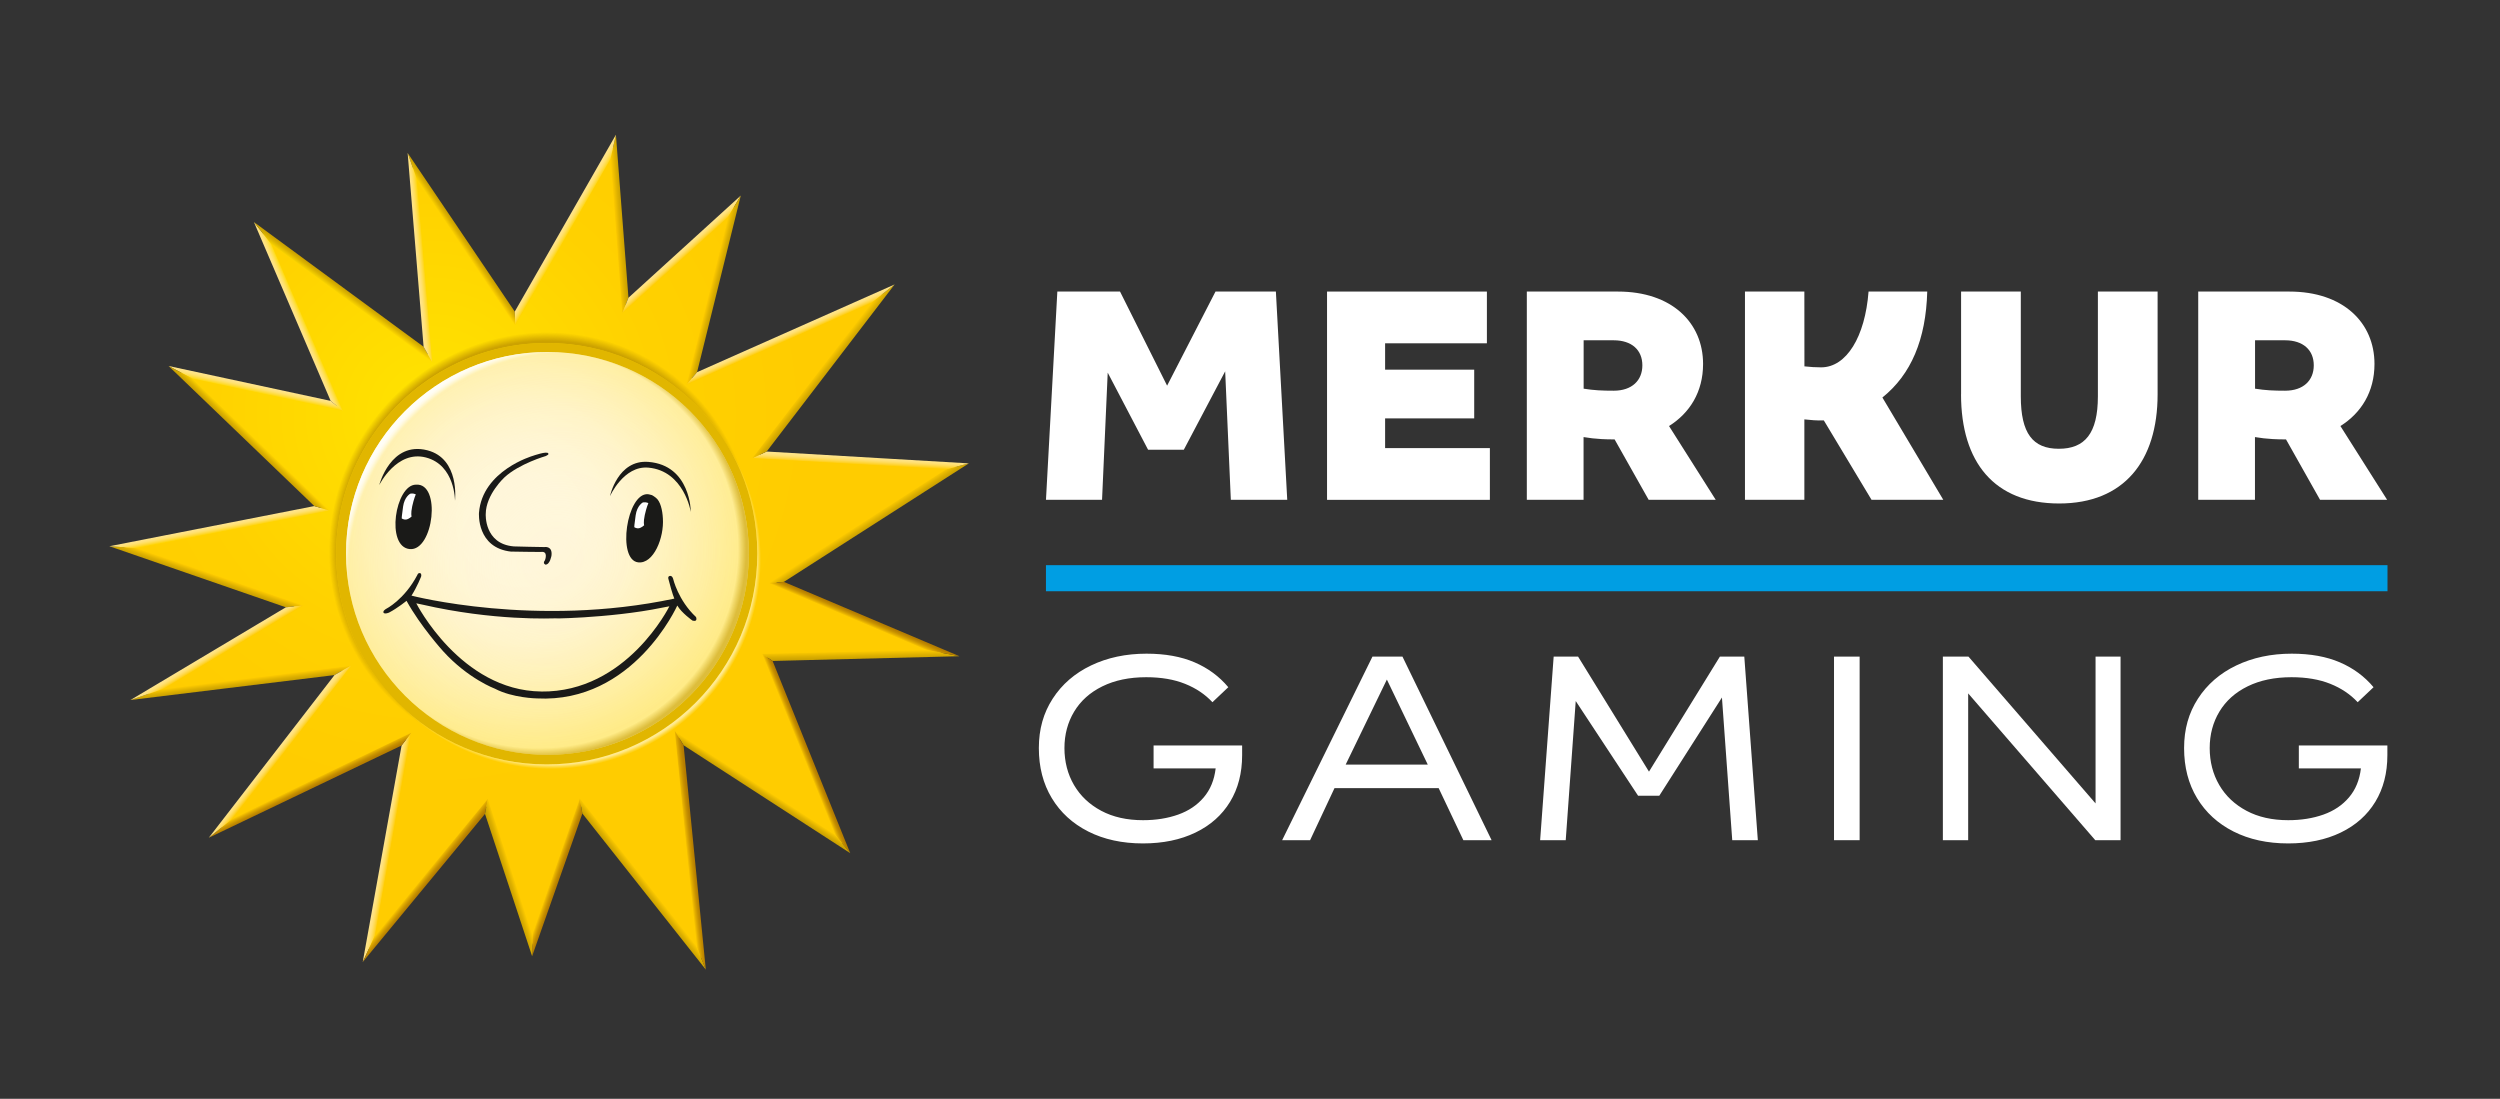 <svg width="496" height="218" viewBox="0 0 496 218" fill="none" xmlns="http://www.w3.org/2000/svg">
<rect x="0" y="0" width="496" height="218" fill="#333333" stroke="none"/>
<path d="M209.769 57.846H222.215L231.554 76.516L241.155 57.846H253.135L255.389 99.162H244.197L243.074 73.671L234.866 89.233H227.782L219.771 73.933L218.647 99.162H207.521L209.776 57.846H209.769Z" fill="white"/>
<path d="M263.285 57.846H295V68.111H274.805V73.342H292.483V83.009H274.805V88.904H295.591V99.17H263.285V57.853V57.846Z" fill="white"/>
<path d="M302.937 57.846H321.008C331.667 57.846 337.89 64.004 337.89 72.211C337.89 77.771 335.242 81.944 331.135 84.527L340.4 99.162H327.093L320.337 87.175C319.542 87.175 318.615 87.175 317.688 87.11C316.499 87.044 315.303 86.912 314.179 86.716V99.162H302.922V57.846H302.937ZM325.845 72.481C325.845 69.439 323.729 67.513 320.154 67.513H314.194V77.114C316.244 77.443 317.9 77.516 320.154 77.516C323.795 77.516 325.845 75.465 325.845 72.481Z" fill="white"/>
<path d="M389.08 78.238V57.846H400.928V78.639C400.928 85.986 403.313 89.036 408.471 89.036C413.628 89.036 416.221 85.993 416.221 78.639V57.846H428.069V78.238C428.069 91.48 421.378 99.892 408.538 99.892C395.698 99.892 389.07 91.75 389.07 78.238H389.08Z" fill="white"/>
<path d="M436.144 57.846H454.215C464.874 57.846 471.097 64.004 471.097 72.211C471.097 77.771 468.448 81.944 464.339 84.527L473.605 99.162H460.298L453.543 87.175C452.748 87.175 451.82 87.175 450.895 87.11C449.705 87.044 448.51 86.912 447.384 86.716V99.162H436.127V57.846H436.144ZM459.052 72.481C459.052 69.439 456.934 67.513 453.36 67.513H447.401V77.114C449.448 77.443 451.105 77.516 453.36 77.516C457.001 77.516 459.052 75.465 459.052 72.481Z" fill="white"/>
<path d="M346.201 57.846H357.985L357.998 72.686C359.187 72.817 360.186 72.882 361.311 72.882C366.352 72.882 370.036 66.798 370.721 57.846H382.366C382.105 67.382 379.156 74.298 373.467 78.865L385.549 99.162H371.312L361.843 83.403C360.45 83.462 359.237 83.338 357.985 83.207V99.162H346.201V57.846Z" fill="white"/>
<path d="M473.68 112.129H207.516V117.302H473.68V112.129Z" fill="#009EE3"/>
<path d="M108.521 152.868C132.314 152.868 151.602 133.58 151.602 109.786C151.602 85.992 132.314 66.703 108.521 66.703C84.728 66.703 65.439 85.992 65.439 109.786C65.439 133.58 84.728 152.868 108.521 152.868Z" fill="#E1B600"/>
<path d="M153.965 115.578L189.933 92.53L150.696 90.232L175.188 58.261L137.236 75.108L145.691 40.955L124.074 60.618L121.659 29.15L102.187 63.2L81.839 33.068L84.918 70.336L52.101 46.237L66.832 80.55L35.803 73.867L63.877 100.855L24.494 108.567L58.434 120.313L29.215 137.75L68.013 133.001L43.879 164.235L80.657 146.63L73.186 188.26L96.511 159.996L105.601 187.465L115.304 159.908L139.081 189.967L134.762 146.425L167.163 167.394L152.228 130.425L186.971 129.542L153.979 115.571L153.965 115.578ZM108.52 68.052C131.53 68.052 150.251 86.774 150.251 109.792C150.251 109.807 150.251 109.821 150.251 109.836C150.251 109.851 150.251 109.865 150.251 109.88C150.251 132.957 131.545 151.664 108.468 151.664C85.392 151.664 66.686 132.957 66.686 109.88C66.686 93.989 75.557 80.171 88.617 73.108C94.534 69.883 101.319 68.052 108.52 68.052Z" fill="url(#paint0_radial_382_766)"/>
<path d="M108.615 69.834C130.648 69.834 148.574 87.76 148.574 109.801C148.574 131.835 130.648 149.761 108.615 149.761C86.59 149.761 68.656 131.828 68.656 109.801C68.656 87.76 86.59 69.834 108.615 69.834Z" fill="url(#paint1_radial_382_766)"/>
<path d="M108.615 69.834C130.648 69.834 148.574 87.76 148.574 109.801C148.574 131.835 130.648 149.761 108.615 149.761C86.59 149.761 68.656 131.828 68.656 109.801C68.656 87.76 86.59 69.834 108.615 69.834Z" fill="url(#paint2_radial_382_766)"/>
<path d="M108.615 69.834C130.648 69.834 148.574 87.76 148.574 109.801C148.574 131.835 130.648 149.761 108.615 149.761C86.59 149.761 68.656 131.828 68.656 109.801C68.656 87.76 86.59 69.834 108.615 69.834Z" fill="url(#paint3_radial_382_766)"/>
<path d="M153.965 115.578L189.933 92.53L150.696 90.232L175.188 58.261L137.236 75.108L145.691 40.955L124.074 60.618L121.659 29.15L102.187 63.2L81.839 33.068L84.918 70.336L52.101 46.237L66.832 80.55L35.803 73.867L63.877 100.855L24.494 108.567L58.434 120.313L29.215 137.75L68.013 133.001L43.879 164.235L80.657 146.63L73.186 188.26L96.511 159.996L105.601 187.465L115.304 159.908L139.081 189.967L134.762 146.425L167.163 167.394L152.228 130.425L186.971 129.542L153.979 115.571L153.965 115.578ZM108.52 68.052C131.53 68.052 150.251 86.774 150.251 109.792C150.251 109.807 150.251 109.821 150.251 109.836C150.251 109.851 150.251 109.865 150.251 109.88C150.251 132.957 131.545 151.664 108.468 151.664C85.392 151.664 66.686 132.957 66.686 109.88C66.686 93.989 75.557 80.171 88.617 73.108C94.534 69.883 101.319 68.052 108.52 68.052Z" fill="url(#paint4_radial_382_766)"/>
<path d="M138.096 122.427C134.521 119.086 133.543 114.818 133.543 114.818C133.339 114.146 132.894 114.263 132.894 114.263C132.427 114.358 132.617 114.883 132.617 114.883C133.419 117.977 133.784 118.765 133.784 118.765C106.323 124.609 81.641 118.174 81.641 118.174C82.764 116.394 83.538 114.431 83.538 114.431C83.698 113.833 83.399 113.73 83.399 113.73C82.94 113.577 82.801 114.074 82.801 114.074C80.211 119.013 76.578 120.815 76.578 120.815C76.578 120.815 75.863 121.223 76.111 121.588C76.111 121.588 76.286 121.888 77.169 121.545C78.869 120.662 80.656 119.203 80.656 119.203C83.443 124.273 87.908 129.191 87.908 129.191C92.855 134.655 98.195 136.64 98.195 136.64C101.719 138.493 106.52 138.566 106.52 138.566C125.685 139.558 134.375 120.137 134.375 120.137C135.221 121.596 137.381 123.12 137.381 123.12C138.526 123.464 138.088 122.42 138.088 122.42L138.096 122.427ZM107.373 137.194C91.388 137.012 82.59 119.699 82.59 119.699L83.837 119.962C97.918 123.193 109.314 122.712 110.773 122.653C107.293 122.785 120.717 122.763 131.391 120.56L132.806 120.29C132.806 120.29 124.35 137.406 107.366 137.202L107.373 137.194Z" fill="#1A1A18"/>
<path d="M101.478 109.435C101.784 109.464 107.3 109.508 107.3 109.508C108.854 109.275 108.124 111.143 108.124 111.143C107.585 111.814 108.227 112.025 108.227 112.025C109.131 112.025 109.416 110.209 109.416 110.209C109.649 108.232 108 108.538 108 108.538C108 108.567 101.93 108.407 101.93 108.407C96.013 107.903 96.371 101.971 96.371 101.971C96.4 98.09 100.084 94.712 100.084 94.712C103.025 91.99 108.299 90.473 108.299 90.473C109.036 90.138 108.774 89.97 108.774 89.97C108.613 89.415 105.724 90.437 105.724 90.437C105.724 90.437 95.678 93.34 95.028 101.76C95.028 101.76 94.51 108.728 101.47 109.45" fill="#1A1A18"/>
<path d="M75.257 96.209C75.257 96.209 78.694 89.256 84.501 90.766C90.308 92.276 90.272 99.353 90.272 99.353C90.272 99.353 91.286 91 84.778 89.336C77.504 87.476 75.25 96.209 75.25 96.209H75.257Z" fill="#1A1A18"/>
<path d="M128.64 91.64C137.059 92.304 137.059 101.57 137.059 101.57C137.059 101.57 135.738 93.42 128.64 92.778C123.73 92.333 121.016 98.447 121.016 98.447C121.016 98.447 122.547 91.158 128.64 91.64Z" fill="#1A1A18"/>
<path d="M82.487 96.162C82.487 96.162 82.407 96.162 82.371 96.169C82.393 96.169 82.436 96.169 82.487 96.162Z" fill="#1A1A18"/>
<path d="M82.516 96.155C78.409 96.192 76.475 108.493 81.298 108.938C86.018 109.368 87.609 95.754 82.516 96.155Z" fill="#1A1A18"/>
<path d="M81.377 97.96C81.377 97.96 80.253 98.558 79.976 100.477C79.692 102.395 79.699 102.848 79.699 102.848C79.699 102.848 80.093 103.161 80.626 103.067C81.158 102.965 81.662 102.476 81.662 102.476C81.662 102.476 81.457 101.943 81.786 100.433C82.121 98.915 82.493 98.084 82.493 98.084C82.493 98.084 82.26 97.96 81.975 97.923C81.683 97.887 81.377 97.952 81.377 97.952V97.96Z" fill="white"/>
<path d="M131.515 102.853C131.428 101.189 131.027 99.438 130.115 98.745C130.115 98.745 129.568 98.322 129.327 98.227C129.079 98.14 128.539 98.045 128.539 98.045C124.329 97.782 122.374 111.09 126.613 111.572C129.677 111.922 131.778 106.683 131.515 102.846V102.853Z" fill="#1A1A18"/>
<path d="M127.518 99.696C127.518 99.696 126.394 100.294 126.117 102.213C125.833 104.132 125.84 104.584 125.84 104.584C125.84 104.584 126.234 104.898 126.766 104.803C127.299 104.701 127.802 104.212 127.802 104.212C127.802 104.212 127.598 103.68 127.927 102.169C128.262 100.652 128.634 99.82 128.634 99.82C128.634 99.82 128.401 99.696 128.116 99.659C127.824 99.623 127.518 99.689 127.518 99.689V99.696Z" fill="white"/>
<path d="M153.965 115.578L189.933 92.53L150.696 90.232L175.188 58.261L137.236 75.108L145.691 40.955L124.074 60.618L121.659 29.15L102.187 63.2L81.839 33.068L84.918 70.336L52.101 46.237L66.832 80.55L35.803 73.867L63.877 100.855L24.494 108.567L58.434 120.313L29.215 137.75L68.013 133.001L43.879 164.235L80.657 146.63L73.186 188.26L96.511 159.996L105.601 187.465L115.304 159.908L139.081 189.967L134.762 146.425L167.163 167.394L152.228 130.425L186.971 129.542L153.979 115.571L153.965 115.578ZM108.52 68.052C131.53 68.052 150.251 86.774 150.251 109.792C150.251 109.807 150.251 109.821 150.251 109.836C150.251 109.851 150.251 109.865 150.251 109.88C150.251 132.957 131.545 151.664 108.468 151.664C85.392 151.664 66.686 132.957 66.686 109.88C66.686 93.989 75.557 80.171 88.617 73.108C94.534 69.883 101.319 68.052 108.52 68.052Z" fill="url(#paint5_radial_382_766)"/>
<path d="M38.158 75.116L68.056 81.558L65.605 79.537L33.445 72.613L38.158 75.116Z" fill="url(#paint6_linear_382_766)"/>
<path d="M121.111 31.573L123.461 62.158L124.686 59.071L122.198 26.729L121.111 31.573Z" fill="url(#paint7_linear_382_766)"/>
<path d="M102.23 64.58L102.128 61.822L80.875 30.348L82.786 35.79L102.23 64.58Z" fill="url(#paint8_linear_382_766)"/>
<path d="M123.461 62.159L144.407 43.109L146.975 38.797L124.687 59.072L123.461 62.159Z" fill="url(#paint9_linear_382_766)"/>
<path d="M53.828 48.412L50.377 44.057L65.603 79.537L68.054 81.558L53.828 48.412Z" fill="url(#paint10_linear_382_766)"/>
<path d="M85.761 71.869L84.04 68.797L50.377 44.057L53.828 48.412L85.761 71.869Z" fill="url(#paint11_linear_382_766)"/>
<path d="M85.763 71.869L82.786 35.79L80.875 30.348L84.041 68.797L85.763 71.869Z" fill="url(#paint12_linear_382_766)"/>
<path d="M121.111 31.573L122.198 26.729L102.127 61.822L102.229 64.58L121.111 31.573Z" fill="url(#paint13_linear_382_766)"/>
<path d="M152.404 115.711L155.519 115.448L192.217 91.934L187.65 93.13L152.404 115.711Z" fill="url(#paint14_linear_382_766)"/>
<path d="M144.407 43.109L136.17 76.378L138.3 73.839L146.975 38.797L144.407 43.109Z" fill="url(#paint15_linear_382_766)"/>
<path d="M187.648 93.13L192.215 91.933L152.11 89.584L149.279 90.882L187.648 93.13Z" fill="url(#paint16_linear_382_766)"/>
<path d="M190.348 130.194L183.563 128.902L151.141 129.727L153.285 131.135L190.348 130.194Z" fill="url(#paint17_linear_382_766)"/>
<path d="M155.519 115.445L152.404 115.708L183.565 128.899L190.349 130.191L155.519 115.445Z" fill="url(#paint18_linear_382_766)"/>
<path d="M149.279 90.881L152.11 89.582L177.499 56.43L172.867 60.085L149.279 90.881Z" fill="url(#paint19_linear_382_766)"/>
<path d="M172.867 60.085L177.5 56.43L138.3 73.838L136.17 76.377L172.867 60.085Z" fill="url(#paint20_linear_382_766)"/>
<path d="M81.619 145.354L79.678 147.9L71.967 190.866L74.389 185.642L81.619 145.354Z" fill="url(#paint21_linear_382_766)"/>
<path d="M151.141 129.727L165.608 165.535L168.687 169.27L153.285 131.135L151.141 129.727Z" fill="url(#paint22_linear_382_766)"/>
<path d="M96.779 158.508L74.389 185.641L71.967 190.865L96.225 161.477L96.779 158.508Z" fill="url(#paint23_linear_382_766)"/>
<path d="M105.614 185.203L105.57 189.719L115.544 161.404L115.04 158.42L105.614 185.203Z" fill="url(#paint24_linear_382_766)"/>
<path d="M96.781 158.508L96.227 161.477L105.572 189.72L105.616 185.203L96.781 158.508Z" fill="url(#paint25_linear_382_766)"/>
<path d="M115.041 158.42L115.545 161.404L140.036 192.375L138.096 187.56L115.041 158.42Z" fill="url(#paint26_linear_382_766)"/>
<path d="M133.871 144.996L135.622 147.863L168.687 169.27L165.608 165.534L133.871 144.996Z" fill="url(#paint27_linear_382_766)"/>
<path d="M138.096 187.561L140.036 192.376L135.622 147.863L133.871 144.996L138.096 187.561Z" fill="url(#paint28_linear_382_766)"/>
<path d="M69.655 132.059L32.556 136.597L25.873 138.888L66.365 133.934L69.655 132.059Z" fill="url(#paint29_linear_382_766)"/>
<path d="M60.155 120.132L27.295 108.765L21.699 108.371L56.712 120.489L60.155 120.132Z" fill="url(#paint30_linear_382_766)"/>
<path d="M65.393 101.294L62.358 100.404L21.699 108.372L27.295 108.765L65.393 101.294Z" fill="url(#paint31_linear_382_766)"/>
<path d="M46.332 162.244L41.422 166.213L79.681 147.9L81.622 145.354L46.332 162.244Z" fill="url(#paint32_linear_382_766)"/>
<path d="M60.156 120.133L56.712 120.49L25.873 138.891L32.556 136.6L60.156 120.133Z" fill="url(#paint33_linear_382_766)"/>
<path d="M46.332 162.242L69.656 132.059L66.366 133.934L41.422 166.211L46.332 162.242Z" fill="url(#paint34_linear_382_766)"/>
<path d="M65.394 101.294L38.158 75.116L33.445 72.613L62.359 100.403L65.394 101.294Z" fill="url(#paint35_linear_382_766)"/>
<path d="M226.769 167.336C222.647 167.336 219.028 166.548 215.913 164.973C212.798 163.397 210.39 161.186 208.676 158.348C206.961 155.51 206.107 152.197 206.107 148.425C206.107 144.653 207.02 141.458 208.851 138.619C210.682 135.782 213.221 133.578 216.467 132.024C219.714 130.47 223.384 129.689 227.469 129.689C231.169 129.689 234.35 130.266 237.012 131.411C239.675 132.557 241.908 134.206 243.695 136.343L240.544 139.32C239.106 137.766 237.297 136.547 235.116 135.672C232.934 134.796 230.366 134.359 227.411 134.359C224.062 134.359 221.166 134.965 218.715 136.168C216.263 137.372 214.395 139.05 213.111 141.188C211.827 143.325 211.185 145.74 211.185 148.425C211.185 151.11 211.82 153.591 213.082 155.75C214.344 157.91 216.146 159.61 218.481 160.858C220.816 162.105 223.581 162.725 226.769 162.725C229.337 162.725 231.665 162.353 233.744 161.616C235.823 160.879 237.516 159.741 238.822 158.202C240.128 156.663 240.916 154.751 241.186 152.453H228.87V147.9H246.439V149.826C246.439 153.365 245.643 156.451 244.046 159.077C242.448 161.704 240.164 163.739 237.188 165.177C234.211 166.614 230.738 167.336 226.769 167.336Z" fill="white"/>
<path d="M254.377 166.693L272.295 130.271H278.249L295.933 166.693H290.33L285.428 156.362H264.766L259.922 166.693H254.377ZM266.984 151.692H283.268L275.155 134.824L266.984 151.692Z" fill="white"/>
<path d="M305.562 166.693L308.247 130.271H313.092L327.158 153.093L341.224 130.271H346.069L348.754 166.693H343.676L341.633 138.385L329.201 157.879H324.999L312.625 139.085L310.64 166.693H305.562Z" fill="white"/>
<path d="M363.869 166.693V130.271H368.95V166.693H363.869Z" fill="white"/>
<path d="M385.465 166.693V130.271H390.546L415.758 159.397V130.271H420.719V166.693H415.702L390.485 137.567V166.693H385.465Z" fill="white"/>
<path d="M453.987 167.336C449.866 167.336 446.248 166.548 443.131 164.973C440.015 163.397 437.61 161.186 435.893 158.348C434.179 155.51 433.324 152.197 433.324 148.425C433.324 144.653 434.239 141.458 436.07 138.619C437.9 135.782 440.439 133.578 443.686 132.024C446.933 130.47 450.604 129.689 454.689 129.689C458.387 129.689 461.567 130.266 464.232 131.411C466.895 132.557 469.126 134.206 470.913 136.343L467.763 139.32C466.323 137.766 464.516 136.547 462.335 135.672C460.154 134.796 457.585 134.359 454.629 134.359C451.282 134.359 448.386 134.965 445.934 136.168C443.482 137.372 441.615 139.05 440.329 141.188C439.046 143.325 438.405 145.74 438.405 148.425C438.405 151.11 439.04 153.591 440.302 155.75C441.561 157.91 443.365 159.61 445.7 160.858C448.035 162.105 450.801 162.725 453.987 162.725C456.556 162.725 458.884 162.353 460.962 161.616C463.043 160.879 464.733 159.741 466.039 158.202C467.345 156.663 468.134 154.751 468.404 152.453H456.089V147.9H473.655V149.826C473.655 153.365 472.86 156.451 471.264 159.077C469.667 161.704 467.382 163.739 464.406 165.177C461.43 166.614 457.956 167.336 453.987 167.336Z" fill="white"/>
<defs>
<radialGradient id="paint0_radial_382_766" cx="0" cy="0" r="1" gradientUnits="userSpaceOnUse" gradientTransform="translate(85.466 82.268) scale(75.597 75.598)">
<stop stop-color="#FFE500"/>
<stop offset="0.12" stop-color="#FFE000"/>
<stop offset="0.6" stop-color="#FFD100"/>
<stop offset="1" stop-color="#FFCC00"/>
</radialGradient>
<radialGradient id="paint1_radial_382_766" cx="0" cy="0" r="1" gradientUnits="userSpaceOnUse" gradientTransform="translate(103.377 103.549) scale(45.533 45.534)">
<stop offset="0.21" stop-color="#FFF6D9"/>
<stop offset="0.36" stop-color="#FFF5D4"/>
<stop offset="0.52" stop-color="#FFF3C8"/>
<stop offset="0.68" stop-color="#FFF0B2"/>
<stop offset="0.84" stop-color="#FFEC95"/>
<stop offset="1" stop-color="#FFE771"/>
</radialGradient>
<radialGradient id="paint2_radial_382_766" cx="0" cy="0" r="1" gradientUnits="userSpaceOnUse" gradientTransform="translate(106.908 108.91) scale(41.143 41.144)">
<stop stop-color="#CCA200" stop-opacity="0"/>
<stop offset="0.96" stop-color="#CCA200" stop-opacity="0"/>
<stop offset="1" stop-color="#CCA200"/>
</radialGradient>
<radialGradient id="paint3_radial_382_766" cx="0" cy="0" r="1" gradientUnits="userSpaceOnUse" gradientTransform="translate(110.032 111.099) rotate(-138.259) scale(41.461 43.844)">
<stop stop-color="white" stop-opacity="0"/>
<stop offset="0.96" stop-color="#FFF2B0" stop-opacity="0.35"/>
<stop offset="0.97" stop-color="#FFF8D3" stop-opacity="0.67"/>
<stop offset="0.98" stop-color="#FFFBE9" stop-opacity="0.88"/>
<stop offset="0.99" stop-color="#FFFDF4" stop-opacity="0.99"/>
<stop offset="1" stop-color="#FFFEF6"/>
</radialGradient>
<radialGradient id="paint4_radial_382_766" cx="0" cy="0" r="1" gradientUnits="userSpaceOnUse" gradientTransform="translate(107.28 108.141) rotate(39.871) scale(43.149 44.638)">
<stop offset="0.81" stop-color="#CCA200"/>
<stop offset="0.92" stop-color="#CCA200"/>
<stop offset="0.96" stop-color="#CCA200" stop-opacity="0"/>
</radialGradient>
<radialGradient id="paint5_radial_382_766" cx="0" cy="0" r="1" gradientUnits="userSpaceOnUse" gradientTransform="translate(109.319 110.921) scale(42.134 42.135)">
<stop offset="0.58" stop-color="#FFEC8C" stop-opacity="0"/>
<stop offset="0.96" stop-color="#FFEEA4"/>
<stop offset="0.97" stop-color="#FFEDA0" stop-opacity="0.85"/>
<stop offset="0.98" stop-color="#FFEC95" stop-opacity="0.41"/>
<stop offset="0.99" stop-color="#FFEC8C" stop-opacity="0"/>
</radialGradient>
<linearGradient id="paint6_linear_382_766" x1="50.911" y1="76.327" x2="50.59" y2="77.845" gradientUnits="userSpaceOnUse">
<stop offset="0.07" stop-color="#FFE48A"/>
<stop offset="0.2" stop-color="#FFE384"/>
<stop offset="0.37" stop-color="#FFE275"/>
<stop offset="0.55" stop-color="#FFDF5B"/>
<stop offset="0.74" stop-color="#FFDC38"/>
<stop offset="0.95" stop-color="#FFD80A"/>
<stop offset="0.99" stop-color="#FFD800"/>
</linearGradient>
<linearGradient id="paint7_linear_382_766" x1="123.657" y1="44.385" x2="122.009" y2="44.501" gradientUnits="userSpaceOnUse">
<stop offset="0.08" stop-color="#CCA200"/>
<stop offset="0.44" stop-color="#DDB000"/>
<stop offset="0.98" stop-color="#FFCC00"/>
</linearGradient>
<linearGradient id="paint8_linear_382_766" x1="92.169" y1="47.048" x2="90.936" y2="47.88" gradientUnits="userSpaceOnUse">
<stop offset="0.08" stop-color="#CCA200"/>
<stop offset="0.44" stop-color="#DDB200"/>
<stop offset="0.98" stop-color="#FFD400"/>
</linearGradient>
<linearGradient id="paint9_linear_382_766" x1="134.674" y1="49.879" x2="135.761" y2="51.083" gradientUnits="userSpaceOnUse">
<stop offset="0.07" stop-color="#FFE48A"/>
<stop offset="0.2" stop-color="#FFE384"/>
<stop offset="0.37" stop-color="#FFE075"/>
<stop offset="0.55" stop-color="#FFDB5B"/>
<stop offset="0.75" stop-color="#FFD538"/>
<stop offset="0.96" stop-color="#FFCD0A"/>
<stop offset="1" stop-color="#FFCC00"/>
</linearGradient>
<linearGradient id="paint10_linear_382_766" x1="58.468" y1="63.128" x2="59.964" y2="62.486" gradientUnits="userSpaceOnUse">
<stop offset="0.07" stop-color="#FFE48A"/>
<stop offset="0.2" stop-color="#FFE384"/>
<stop offset="0.37" stop-color="#FFE275"/>
<stop offset="0.55" stop-color="#FFE05B"/>
<stop offset="0.75" stop-color="#FFDE38"/>
<stop offset="0.96" stop-color="#FFDA0A"/>
<stop offset="1" stop-color="#FFDA00"/>
</linearGradient>
<linearGradient id="paint11_linear_382_766" x1="68.565" y1="57.277" x2="67.566" y2="58.656" gradientUnits="userSpaceOnUse">
<stop offset="0.08" stop-color="#CCA200"/>
<stop offset="0.41" stop-color="#DBB300"/>
<stop offset="0.98" stop-color="#FFDA00"/>
</linearGradient>
<linearGradient id="paint12_linear_382_766" x1="82.502" y1="51.185" x2="84.121" y2="51.039" gradientUnits="userSpaceOnUse">
<stop offset="0.07" stop-color="#FFE48A"/>
<stop offset="0.2" stop-color="#FFE384"/>
<stop offset="0.37" stop-color="#FFE175"/>
<stop offset="0.55" stop-color="#FFDE5B"/>
<stop offset="0.75" stop-color="#FFDA38"/>
<stop offset="0.96" stop-color="#FFD50A"/>
<stop offset="1" stop-color="#FFD400"/>
</linearGradient>
<linearGradient id="paint13_linear_382_766" x1="111.509" y1="45.246" x2="112.918" y2="46.063" gradientUnits="userSpaceOnUse">
<stop offset="0.07" stop-color="#FFE48A"/>
<stop offset="0.2" stop-color="#FFE384"/>
<stop offset="0.37" stop-color="#FFE175"/>
<stop offset="0.55" stop-color="#FFDE5B"/>
<stop offset="0.75" stop-color="#FFDA38"/>
<stop offset="0.96" stop-color="#FFD50A"/>
<stop offset="1" stop-color="#FFD400"/>
</linearGradient>
<linearGradient id="paint14_linear_382_766" x1="172.781" y1="104.555" x2="171.833" y2="103.096" gradientUnits="userSpaceOnUse">
<stop offset="0.08" stop-color="#CCA200"/>
<stop offset="0.44" stop-color="#DDB000"/>
<stop offset="0.98" stop-color="#FFCC00"/>
</linearGradient>
<linearGradient id="paint15_linear_382_766" x1="142.305" y1="57.774" x2="140.839" y2="57.409" gradientUnits="userSpaceOnUse">
<stop offset="0.08" stop-color="#CCA200"/>
<stop offset="0.44" stop-color="#DDB000"/>
<stop offset="0.98" stop-color="#FFCC00"/>
</linearGradient>
<linearGradient id="paint16_linear_382_766" x1="170.787" y1="90.561" x2="170.7" y2="92.24" gradientUnits="userSpaceOnUse">
<stop offset="0.07" stop-color="#FFE48A"/>
<stop offset="0.2" stop-color="#FFE384"/>
<stop offset="0.37" stop-color="#FFE075"/>
<stop offset="0.55" stop-color="#FFDB5B"/>
<stop offset="0.74" stop-color="#FFD538"/>
<stop offset="0.95" stop-color="#FFCD0A"/>
<stop offset="0.99" stop-color="#FFCC00"/>
</linearGradient>
<linearGradient id="paint17_linear_382_766" x1="170.759" y1="130.828" x2="170.73" y2="129.128" gradientUnits="userSpaceOnUse">
<stop offset="0.08" stop-color="#CCA200"/>
<stop offset="0.44" stop-color="#DDB000"/>
<stop offset="0.98" stop-color="#FFCC00"/>
</linearGradient>
<linearGradient id="paint18_linear_382_766" x1="171.687" y1="122.216" x2="171.081" y2="123.639" gradientUnits="userSpaceOnUse">
<stop stop-color="#B37B00"/>
<stop offset="0.19" stop-color="#B88000"/>
<stop offset="0.44" stop-color="#C79100"/>
<stop offset="0.72" stop-color="#E1AC00"/>
<stop offset="0.98" stop-color="#FFCC00"/>
</linearGradient>
<linearGradient id="paint19_linear_382_766" x1="164.112" y1="74.217" x2="162.689" y2="73.108" gradientUnits="userSpaceOnUse">
<stop offset="0.08" stop-color="#CCA200"/>
<stop offset="0.44" stop-color="#DDB000"/>
<stop offset="0.98" stop-color="#FFCC00"/>
</linearGradient>
<linearGradient id="paint20_linear_382_766" x1="156.532" y1="65.717" x2="157.138" y2="67.089" gradientUnits="userSpaceOnUse">
<stop offset="0.07" stop-color="#FFE48A"/>
<stop offset="0.2" stop-color="#FFE384"/>
<stop offset="0.37" stop-color="#FFE075"/>
<stop offset="0.55" stop-color="#FFDB5B"/>
<stop offset="0.75" stop-color="#FFD538"/>
<stop offset="0.96" stop-color="#FFCD0A"/>
<stop offset="1" stop-color="#FFCC00"/>
</linearGradient>
<linearGradient id="paint21_linear_382_766" x1="76.001" y1="167.971" x2="77.584" y2="168.248" gradientUnits="userSpaceOnUse">
<stop offset="0.07" stop-color="#FFE48A"/>
<stop offset="0.2" stop-color="#FFE384"/>
<stop offset="0.37" stop-color="#FFE075"/>
<stop offset="0.55" stop-color="#FFDB5B"/>
<stop offset="0.74" stop-color="#FFD538"/>
<stop offset="0.95" stop-color="#FFCD0A"/>
<stop offset="0.99" stop-color="#FFCC00"/>
</linearGradient>
<linearGradient id="paint22_linear_382_766" x1="160.596" y1="149.221" x2="159.239" y2="149.769" gradientUnits="userSpaceOnUse">
<stop stop-color="#B37B00"/>
<stop offset="0.19" stop-color="#B88000"/>
<stop offset="0.44" stop-color="#C79100"/>
<stop offset="0.72" stop-color="#E1AC00"/>
<stop offset="0.98" stop-color="#FFCC00"/>
</linearGradient>
<linearGradient id="paint23_linear_382_766" x1="85.07" y1="175.252" x2="83.698" y2="174.143" gradientUnits="userSpaceOnUse">
<stop stop-color="#B37B00"/>
<stop offset="0.19" stop-color="#B88000"/>
<stop offset="0.44" stop-color="#C79100"/>
<stop offset="0.72" stop-color="#E1AC00"/>
<stop offset="0.98" stop-color="#FFCC00"/>
</linearGradient>
<linearGradient id="paint24_linear_382_766" x1="111.086" y1="174.34" x2="109.539" y2="173.807" gradientUnits="userSpaceOnUse">
<stop stop-color="#B37B00"/>
<stop offset="0.19" stop-color="#B88000"/>
<stop offset="0.44" stop-color="#C79100"/>
<stop offset="0.72" stop-color="#E1AC00"/>
<stop offset="0.98" stop-color="#FFCC00"/>
</linearGradient>
<linearGradient id="paint25_linear_382_766" x1="100.414" y1="174.362" x2="101.932" y2="173.873" gradientUnits="userSpaceOnUse">
<stop offset="0.08" stop-color="#CCA200"/>
<stop offset="0.44" stop-color="#DDB000"/>
<stop offset="0.98" stop-color="#FFCC00"/>
</linearGradient>
<linearGradient id="paint26_linear_382_766" x1="126.882" y1="175.916" x2="128.196" y2="174.887" gradientUnits="userSpaceOnUse">
<stop offset="0.08" stop-color="#CCA200"/>
<stop offset="0.44" stop-color="#DDB000"/>
<stop offset="0.98" stop-color="#FFCC00"/>
</linearGradient>
<linearGradient id="paint27_linear_382_766" x1="150.87" y1="157.764" x2="151.687" y2="156.495" gradientUnits="userSpaceOnUse">
<stop offset="0.08" stop-color="#CCA200"/>
<stop offset="0.44" stop-color="#DDB000"/>
<stop offset="0.98" stop-color="#FFCC00"/>
</linearGradient>
<linearGradient id="paint28_linear_382_766" x1="137.804" y1="168.591" x2="136.118" y2="168.774" gradientUnits="userSpaceOnUse">
<stop stop-color="#B37B00"/>
<stop offset="0.19" stop-color="#B88000"/>
<stop offset="0.44" stop-color="#C79100"/>
<stop offset="0.72" stop-color="#E1AC00"/>
<stop offset="0.98" stop-color="#FFCC00"/>
</linearGradient>
<linearGradient id="paint29_linear_382_766" x1="47.855" y1="136.203" x2="47.673" y2="134.744" gradientUnits="userSpaceOnUse">
<stop offset="0.08" stop-color="#CCA200"/>
<stop offset="0.44" stop-color="#DDB000"/>
<stop offset="0.98" stop-color="#FFCC00"/>
</linearGradient>
<linearGradient id="paint30_linear_382_766" x1="40.683" y1="114.967" x2="41.172" y2="113.544" gradientUnits="userSpaceOnUse">
<stop offset="0.08" stop-color="#CCA200"/>
<stop offset="0.44" stop-color="#DDB000"/>
<stop offset="0.98" stop-color="#FFCC00"/>
</linearGradient>
<linearGradient id="paint31_linear_382_766" x1="43.404" y1="104.089" x2="43.689" y2="105.577" gradientUnits="userSpaceOnUse">
<stop offset="0.07" stop-color="#FFE48A"/>
<stop offset="0.2" stop-color="#FFE384"/>
<stop offset="0.37" stop-color="#FFE175"/>
<stop offset="0.55" stop-color="#FFDE5B"/>
<stop offset="0.74" stop-color="#FFD938"/>
<stop offset="0.95" stop-color="#FFD40A"/>
<stop offset="0.99" stop-color="#FFD300"/>
</linearGradient>
<linearGradient id="paint32_linear_382_766" x1="61.908" y1="156.567" x2="61.15" y2="155.02" gradientUnits="userSpaceOnUse">
<stop stop-color="#B37B00"/>
<stop offset="0.19" stop-color="#B88000"/>
<stop offset="0.44" stop-color="#C79100"/>
<stop offset="0.72" stop-color="#E1AC00"/>
<stop offset="0.98" stop-color="#FFCC00"/>
</linearGradient>
<linearGradient id="paint33_linear_382_766" x1="42.609" y1="128.837" x2="43.419" y2="130.187" gradientUnits="userSpaceOnUse">
<stop offset="0.07" stop-color="#FFE48A"/>
<stop offset="0.2" stop-color="#FFE384"/>
<stop offset="0.37" stop-color="#FFE075"/>
<stop offset="0.55" stop-color="#FFDB5B"/>
<stop offset="0.74" stop-color="#FFD538"/>
<stop offset="0.95" stop-color="#FFCD0A"/>
<stop offset="0.99" stop-color="#FFCC00"/>
</linearGradient>
<linearGradient id="paint34_linear_382_766" x1="54.89" y1="148.628" x2="56.181" y2="149.642" gradientUnits="userSpaceOnUse">
<stop offset="0.07" stop-color="#FFE48A"/>
<stop offset="0.2" stop-color="#FFE384"/>
<stop offset="0.37" stop-color="#FFE075"/>
<stop offset="0.55" stop-color="#FFDB5B"/>
<stop offset="0.74" stop-color="#FFD538"/>
<stop offset="0.95" stop-color="#FFCD0A"/>
<stop offset="0.99" stop-color="#FFCC00"/>
</linearGradient>
<linearGradient id="paint35_linear_382_766" x1="48.876" y1="87.511" x2="49.963" y2="86.388" gradientUnits="userSpaceOnUse">
<stop offset="0.08" stop-color="#CCA200"/>
<stop offset="0.44" stop-color="#DDB200"/>
<stop offset="0.98" stop-color="#FFD400"/>
</linearGradient>
</defs>
</svg>

